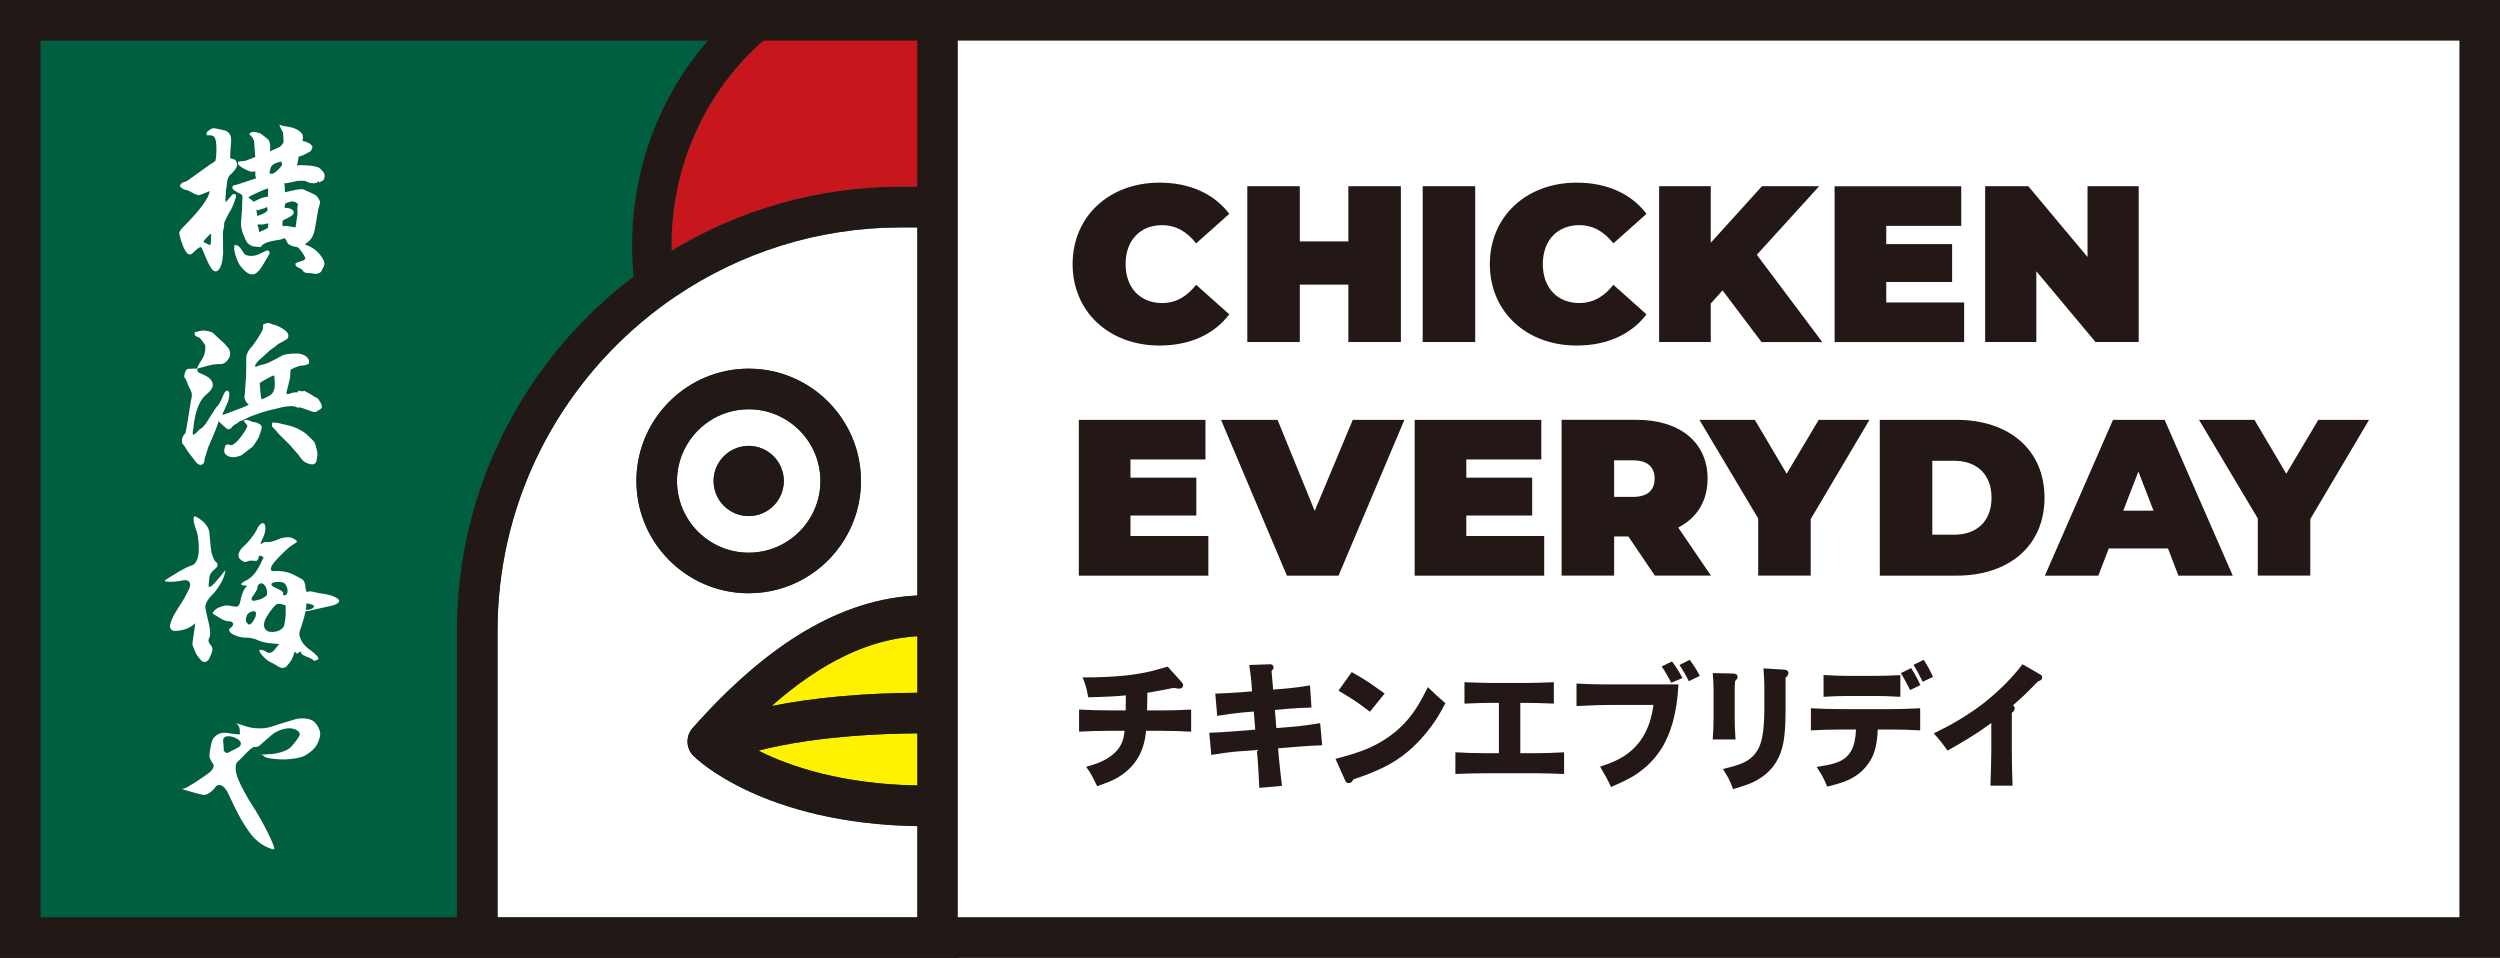 <?xml version="1.0" encoding="UTF-8"?><svg id="_レイヤー_2" xmlns="http://www.w3.org/2000/svg" viewBox="0 0 791.67 303.3"><rect x="0" y="0" width="791.67" height="303.3" fill="#808080" stroke="none"/><defs><style>.cls-1{fill:#fff;}.cls-2{fill:#221815;}.cls-3{fill:#201814;}.cls-4{fill:#c8161d;}.cls-5{fill:#005e41;}.cls-6{fill:#fff100;}.cls-7{fill:#231815;}</style></defs><g id="_レイヤー_1-2"><g><rect class="cls-1" x="6.43" y="6.43" width="778.82" height="290.45"/><path class="cls-3" d="m791.67,303.3H0V0h791.67v303.3ZM12.85,290.45h765.97V12.85H12.85v277.6Z"/><g><rect class="cls-5" x="8.35" y="6.43" width="290.45" height="289.81"/><path class="cls-4" d="m250.14,6.43c-22.51,14.95-37.51,41.34-37.51,71.37,0,.54.03,1.08.04,1.62,21.22-12.86,46.1-20.27,72.67-20.27h14.11V6.43h-49.31Z"/><path class="cls-1" d="m214.08,93.76c-1.9,1.28-3.76,2.61-5.58,3.99-1.84,1.39-3.63,2.82-5.39,4.31-27.84,23.46-45.56,58.56-45.56,97.74v97.09h141.9v-35.4c-1.73.07-3.48.13-5.28.15-.2.02-.4.03-.6.03-.19,0-.37,0-.55,0h-.28s-.24,0-.24,0c-.38,0-.77.02-1.15-.02-49.62-.61-70.88-21.39-71.76-22.27-2.4-2.41-2.51-6.26-.26-8.8,24.15-27.25,47.55-41,71.49-42,.62-.11,1.28-.11,1.92-.07h.02s.02,0,.02,0c.65-.04,1.31-.04,1.94.08,1.58.07,3.16.19,4.73.37v-116.93h-14.11c-26.36,0-50.88,8.02-71.25,21.76Zm23.01,94.1c-19.61,0-35.56-15.95-35.56-35.56,0-10.19,4.31-19.38,11.2-25.87,1.52-1.44,3.17-2.74,4.93-3.89,1.75-1.14,3.59-2.14,5.53-2.97,4.27-1.82,8.97-2.83,13.9-2.83,19.61,0,35.56,15.95,35.56,35.56,0,2.37-.24,4.69-.68,6.93-.41,2.07-1.01,4.07-1.76,6-.78,1.98-1.72,3.87-2.82,5.66-6.26,10.17-17.5,16.96-30.29,16.96Z"/><path class="cls-6" d="m292.9,201.35s-.1,0-.14,0c-.05,0-.1,0-.15,0-.16.02-.32.03-.49.03-15.67.43-31.43,7.73-47.79,22.2,13.37-2.7,30.04-4.21,47.81-4.21,2.46,0,4.89.03,7.3.09v-17.56c-2.02-.28-4.04-.46-6.05-.51-.17,0-.33-.02-.49-.03Z"/><path class="cls-6" d="m254.79,234.79c-5.38.81-10.31,1.79-14.63,2.92,10.02,5.04,26.9,10.84,51.84,11.07.13,0,.26,0,.39.02h.34s.39,0,.39,0c.13,0,.26-.01.39-.02,2.03-.02,4.01-.08,5.94-.17v-16.31c-2.41-.06-4.85-.09-7.3-.09-13.43,0-26.34.92-37.36,2.57Z"/><path class="cls-1" d="m237.09,129.6c-2.34,0-4.61.36-6.74,1.02-2.07.64-4.01,1.58-5.78,2.76-1.74,1.15-3.3,2.54-4.66,4.11-3.44,3.98-5.53,9.16-5.53,14.82,0,12.52,10.19,22.71,22.71,22.71,7.29,0,13.79-3.46,17.95-8.82,1.27-1.64,2.32-3.45,3.11-5.4.79-1.95,1.32-4.03,1.54-6.21.08-.75.11-1.51.11-2.28,0-12.52-10.19-22.71-22.71-22.71Zm11.12,22.71c0,.99-.14,1.94-.38,2.85-.55,2.07-1.67,3.9-3.2,5.31-1.98,1.83-4.63,2.96-7.54,2.96-6.14,0-11.12-4.98-11.12-11.12,0-2.12.61-4.1,1.64-5.79,1.1-1.79,2.68-3.24,4.57-4.17,1.48-.73,3.14-1.15,4.91-1.15,1.24,0,2.43.21,3.54.59,2.59.87,4.75,2.66,6.09,4.99.94,1.63,1.49,3.52,1.49,5.54Z"/><g><path class="cls-1" d="m55.09,181.98c2.12-1.39,4.74-2.75,5.83-3.02,1.09-.27,2-2.38,2.03-4.68.03-2.3-.24-4.9-.59-5.77-.36-.88-.79-2.31-.97-3.19-.17-.88-.09-1.69.18-1.79.27-.11,1.42.55,2.55,1.46,1.13.91,2.12,2.53,2.18,3.59.07,1.07.29,3.43.5,5.25.2,1.82.95,3.72,1.66,4.22.71.49.56,1.43-.35,2.09-.9.65-1.7,1.78-1.78,2.5-.08.72-.2,1.98-.27,2.8-.07.82.82.41,1.99-.9,1.17-1.32,2.52-2.96,3.01-3.64.49-.68.37.19-.26,1.94-.63,1.76-2.25,4.23-3.6,5.51-1.35,1.28-2.34,3.1-2.18,4.05.15.96.66,3.24,1.12,5.08.46,1.84.55,3.8.19,4.35-.36.56-.41,1.33-.11,1.73.3.4.66.9.79,1.11.14.21.26.69.27,1.07,0,.38-.45,1.63-1.02,2.79-.57,1.16-1.71,1.44-2.53.63-.82-.81-1.74-2.16-2.03-3-.3-.84-.62-1.64-.72-1.79-.1-.15.02-1.43.26-2.84.24-1.41.49-3.22.55-4.03.06-.81.36-1.66.67-1.91.31-.24.54-.25.52,0-.03.24-.57,1.05-1.21,1.8-.64.74-2.23,1.64-3.53,1.99-1.3.35-2.8.52-3.32.37-.53-.14-1.02-.68-1.09-1.19-.07-.51.31-1.85.85-2.98.54-1.14,1.59-2.9,2.32-3.93.74-1.03,2.05-3.39,2.91-5.24.86-1.86-.07-3.02-2.07-2.6-2,.43-4.41.57-5.35.31-.94-.26.48-.77,2.6-2.15Zm12.36,11.94c.29-.48.93-1.08,1.41-1.33.48-.26,1.39-.6,2.01-.76.62-.17,1.72-.13,2.45.08.73.21,1.61.25,1.96.08.35-.17.74-.96.86-1.75.12-.8.49-2.07.81-2.82.32-.76.83-1.51,1.14-1.67.31-.16-.02-.31-.73-.34-.71-.03-1.12-.29-.9-.59.21-.3.97-.8,1.69-1.12.72-.32,1.84-1.28,2.51-2.14.66-.86,1.5-2.27,1.88-3.13.37-.86.78-1.64.9-1.74.12-.09-.15-.36-.59-.59-.44-.23-.85-.17-.9.14-.05.31-.17.7-.26.87-.09.17-.26.37-.37.45-.11.08-.69.08-1.3-.01-.6-.09-1.5.06-1.99.34-.49.28-1.48-.2-2.21-1.05-.73-.86-.1-2.61,1.4-3.9,1.5-1.28,3.37-3.71,4.17-5.38.79-1.67,1.85-2.38,2.37-1.58.52.8.31,2.72-.46,4.26-.76,1.54-1,2.43-.52,1.98.48-.45,1.33-.71,1.88-.57.56.13,2.15-.27,3.54-.9,1.39-.63,3.29-.82,4.23-.42.93.4,1.65.88,1.6,1.07-.05.19-.14.37-.2.39-.06.02-.82.52-1.7,1.1-.88.58-3.09,2.69-4.9,4.69-1.82,2-1.97,3.47-.35,3.28,1.62-.19,4.08.19,5.48.84,1.39.66,2.94,1.48,3.44,1.82.5.35.91,1.44.93,2.42.01.98.33,1.64.72,1.47.39-.18,1.15-.18,1.71,0,.55.17,2.36.52,4.01.76,1.66.24,3.48,1.01,4.06,1.7.58.69-.47,1.58-2.34,1.97-1.87.39-4.55.99-5.96,1.33-1.4.34-2.62.48-2.72.3-.09-.17.45-.34,1.21-.38.76-.04,1.58-.33,1.83-.64.25-.32.2-.7-.09-.85-.3-.15-.98-.36-1.52-.45-.54-.09-.85-.05-.7.09.16.14.01,1.47-.32,2.96-.33,1.48-1.09,4.01-1.68,5.63-.59,1.62.73,4.19,2.92,5.73,2.2,1.54,3.47,3,2.83,3.27-.64.26-1.18.47-1.2.47-.02,0-.2-.18-.41-.39-.21-.22-1.16-.68-2.11-1.02-.95-.34-1.67-.86-1.6-1.16.07-.3.04-.42-.15-.38-.19.04-.59.26-.89.48-.3.22-.63.11-.74-.26-.11-.36-.32-.19-.48.38-.16.57-.51,1.45-.78,1.96-.26.5-.96,1.44-1.55,2.07-.59.63-1.72.71-2.52.17-.8-.54-2.03-1.23-2.73-1.53-.7-.3-1.88-1.31-2.62-2.23-.74-.93-1.15-1.68-.38-1.61.77.08,1.53.33,1.69.56.16.23.7.41,1.2.41.5,0,1.28-.57,1.73-1.26.45-.68,1.02-1.31,1.27-1.41.25-.09-.82-.24-2.36-.33-1.54-.09-3.57-.56-4.51-1.05-.94-.49-2.64-.84-3.77-.78-1.14.06-2.98-.43-4.09-1.07-1.11-.65-1.47-1.52-.81-1.92.67-.41,1.08-1.1.91-1.52-.17-.43-.72-.72-1.22-.65-.5.07-1.64-.29-2.53-.8-.88-.52-1.88-1.12-2.22-1.36-.33-.24-.66-.18-.37-.66Zm13.22,1.91c.64-1.31.5-2.34-.34-2.29-.83.05-1.74.56-2.04,1.13-.29.57-.49,1.39-.44,1.81.05.43.44.99.87,1.25.43.26,1.31-.59,1.95-1.9Zm1.29-5.91c.91-.27,1.97-.84,2.35-1.26.38-.42.36-1.55-.03-2.52-.39-.97-1.18-1.6-1.74-1.4-.57.19-1.01.7-.99,1.14.02.43-.42,1.41-.99,2.16-.57.76-.99,1.49-.94,1.62.05.13.29.45.43.56.14.11,1-.03,1.91-.3Zm3.68,10.17c2.07.2,4.03-.76,4.36-2.13.32-1.37.54-3.4.48-4.49-.06-1.1-.05-1.9.02-1.79.07.11-.23.03-.67-.17-.44-.2-1.31-.32-1.94-.26-.63.06-2.24,1.99-3.58,4.29-1.34,2.31-.74,4.35,1.33,4.55Zm1.63-13.95c1.58.66,2.67,1.45,2.42,1.76-.25.31-.04.59.45.62.5.03.92-.59.94-1.39.02-.8-.4-1.86-.92-2.36-.53-.5-2.04-.66-3.36-.36-1.32.3-1.1,1.08.47,1.74Z"/><path class="cls-1" d="m58.27,249.72c.35-.07,1.65-.77,2.9-1.56,1.25-.79,3.4-2.24,4.77-3.22,1.37-.98,2.07-2.35,1.54-3.04-.52-.69-1.04-1.71-1.14-2.26-.1-.56.21-2.64.69-4.63.49-1.99,2.68-3.31,4.88-2.92,2.21.39,4.03.56,4.05.39.02-.17,0-.88-.06-1.58-.05-.7-.54-1.5-1.07-1.78-.54-.28.87.14,3.13.91,2.26.78,5.81.83,7.9.11,2.09-.72,5.56-1.79,7.71-2.38,2.15-.59,4.83-.22,5.95.82,1.11,1.04,1.96,2.83,1.89,3.98-.08,1.15-.73,2.89-1.43,3.87-.7.99-2.37,2.33-3.69,2.98-1.31.64-4.48,1.13-7.04,1.07-2.55-.06-4.98-.43-5.39-.81-.41-.39-1.02-.72-1.35-.74-.33-.02-.59,0-.59.06,0,.04,1.89-.06,4.19-.23,2.3-.18,4.97-1.13,5.94-2.12.97-1,2.21-2.62,2.74-3.6.54-.98-.52-2.05-2.37-2.36-1.85-.32-4.75.64-6.47,2.13-1.71,1.49-3.43,2.98-3.82,3.33-.39.34-1,.5-1.37.37-.36-.14-1.45.59-2.42,1.62-.97,1.04-2.41,2.48-3.21,3.21-.79.73-.64,3.21.34,5.52.98,2.31,2.92,5.89,4.3,7.96,1.39,2.07,3.62,5.99,4.97,8.71,1.35,2.71,2.3,5.11,2.12,5.33-.18.21-1.45-.16-2.81-.83-1.36-.66-3.27-2.2-4.24-3.41-.98-1.21-2.58-3.62-3.57-5.35-.99-1.74-2.76-5.31-3.95-7.95-1.18-2.63-3.04-3.53-4.13-2.01-1.09,1.53-2.85,2.61-3.89,2.39-1.04-.21-3.05-.74-4.46-1.17-1.41-.42-2.49-.75-2.38-.72.11.03.47,0,.83-.07Zm16.92-12.87c1.72-.86,1.39-2.31-.73-3.22-2.11-.9-3.83-.56-3.8.78.03,1.33.23,2.68.23,2.72,0,.06-.03.24-.07.4-.05.17.18.46.5.66.32.19.62.33.66.28.05-.04,1.49-.78,3.2-1.63Z"/><path class="cls-1" d="m79.76,86.89c-1.76,0-3.71-2.77-3.93-3.09-.45-.61-1.94-4.14-1.64-5.7l.11-.59.58.14c.82.2,1.04.54,2.5,2.75.03.08.8.64,2.07.64.97,0,1.88-.21,2.69-.61,1.7-.85,1.87-.9,2.34-1.06l.39-.13.48.62-.03.53-.62,1.07q-2.55,4.43-2.92,4.43c-.77.78-1.01.98-2.02.98Zm20.1-.16c-.16,0-.67-.08-1.12-.16-.27-.05-.68-.1-.71-.1-.85,0-1.31-.01-1.8-.36-.1-.09-.36-.41-.59-.69-.26-.28-.69-.48-1.06-.66-.28-.14-.85-.45-.85-.45l-.2-.83.33-.22c.23-.15.65-.29,1.33-.49.33-.1.64-.19.76-.25.67-.41.74-.6.75-.65,0-.67-1.88-3.26-2.38-3.55-1.87-.31-3.04-.83-3.35-1.53-.14-.34-.65-1.27-.86-1.42.04.07-1.17.45-1.34.52-1.87.27-5.06.7-6.01,2.08l-.2.29-.92-.1c-1.11-.08-1.61-.13-1.88-.27-1.53-.76-1.74-1.27-2.75-3.7-.44-1.08-.77-2.93-.71-3.53l.36-4.48.11-4.23c-.15-.13-.31-.29-.53-.51-2.74-1.28-2.66-1.79-2.62-2.07v-.44l.43-.23,1.03-.26c.47-.11,1.72-.55,2.92-.96,1.1-.38,2.16-.75,2.56-.85.28-.06.43-.09.52-.13-.22-.69-.23-.9-.23-1.59,0-.29,0-.48,0-.65-.13.02-1.07.13-1.18.13-.71,0-4.29-1.74-4.29-2.59v-.57l.77-.15q1.23,0,2.01-.32c.39-.13,2.42-.92,2.7-1.1h0s-.08-.52-.11-.81l-.25-3.62c-.09-.93-.14-.98-.3-1.13-.19-.52-.2-.56-.88-1.24l-.41-.41.42-.4c.2-.19.67-.31.91-.31.31,0,1.99.3,2.42.64.11.1.33.26.6.46,1.19.89,1.75,1.34,1.93,1.7.43.92.42,1.52.32,3.43.5-.34,2.19-1.01,2.9-1.37.57-.26,1.39-1.23,1.39-1.77,0-.2-.1-2.41-.15-2.76-.03-.17-.33-.7-.47-.95-.13-.23-.23-.42-.27-.51l-.47-1.11,1.15.34c.21.06.71.15,1.26.24,1.11.19,1.8.32,2.12.46,1.09.41,2.97,1.35,2.97,2.79,0,.11-.13,1.2-.14,1.33,1.35.18,3.14,1.05,3.14,1.97,0,.4-.5,1.15-.63,1.28-.13.13-.34.23-.78.41-.16.08-1.18.64-1.26.7-.29.16-.58.24-.88.33-.25.07-.76.21-.84.34-.19,1.36-.24,1.62-.42,2.37l-.08.41c.08-.04.2-.06.31-.08.35-.06.7-.11.81-.11l1.92.1c1.32,0,3.12.34,3.92.73.88.67,1.81,1.61,1.81,2.63,0,.39-.1.74-.37,1.29l-1.35.78-.36-.53-.25.53c-.88.23-1.01.26-1.13.26-.4,0-1.2-.11-1.66-.3-1.13-.51-1.15-.52-2.05-.52h-1.34l-1.61.36c-1.74.38-1.93.41-2.06.41-.25,0-.54,0-.62.02.1.44.13.85.15,1.26.02.44.05,1.44.06,1.57.38-.08.87-.19,1.39-.31,1.58-.35,2.64-.59,3.1-.59.58-.08.79-.1.88-.1.46,0,4.18,1.81,4.21,1.83.67.48,1.53,1.6,1.53,2.41,0,.28-.14.78-.38,1.57-.09.31-.18.58-.2.69l-.68,4.03c-.56,3.52-.85,5.33-3.6,6.98,4.62,1.48,6.29,5.22,6.29,6.15,0,.5-.93,2.3-1.1,2.47-.21.39-1.13.73-1.8.73Zm-15.75-15.82c-.5.12-.69.17-.84.17-.92,0-1.64,0-1.8.06l.34.9c.04.05.1.4.18.95.04.24.07.45.09.54.22-.2,2.23-.87,2.82-1.48-.06-.35.02-.75.12-1.13l-.13-.18c-.18.03-.55.12-.79.18Zm6.23.61c.45,0,.98.1,1.5.2.75.14,1.48.29,1.75.29-.03-.02.11-.39.27-1.82,0-.2.1-.88.2-1.51.08-.49.16-.95.16-1.11l-.05-1.58c0-.1.15-1.3.16-1.41-.1-.26-1.21-.82-1.7-.82-.35,0-2,.44-2.29.71-.1.15-.2.75-.2,1.36.1,0,.2,0,.29,0,1.6,0,2.6.72,2.6,1.41,0,.78-1,1.4-2.73,2.19-.5.21-.89.34-.89,1.48,0,.09,0,.13.15.82.2-.12.47-.17.78-.17Zm-8.83-3.1c.64-.25,1.81-.73,1.98-.83q1.22-.61,1.22-1.11c0-.46-.04-.66-.14-.98l-.56.36c-.2.03-.9.26-1.47.44-.84.27-.91.29-1.04.29l-.35-.28c.03.12.28,1.73.35,2.12Zm-1.05-4.47c-.13-.09.6-.44,1.08-.67.73-.35,1.16-.55,1.39-.61.83-.26,1.35-.35,1.92-.4.04-.42.07-.95.07-1.58,0-.41-.01-.75-.04-1.05-1.43.42-5.13,2.16-5.65,2.47l-.12.06-.38.28h-.16c.33.24,1.79,1.44,1.9,1.51Zm5.93-8.93c1.35-.64,2.82-2.47,2.94-2.81-.01-.22-.2-.98-.27-1.15l-.17.16c-.5,0-1.99.59-2.23.76-.25.17-.46.41-.78.77-.18.34-.5,1.34-.5,2.14-.18.13.04.13.43.13h.04c.07,0,.47,0,.54-.01Zm-18.16,30.88c-.37,0-1.15,0-2.74-3.59l-1.5-3.57c-.19-.41-.28-.48-.3-.48-.68,0-1.24.49-2.35,1.6-.6.6-.84.73-1.28.73-1.81,0-3.3-6.55-3.3-6.61,0-.44.18-.81.73-1.53.22-.27,1.23-1.29,1.45-1.51,3.58-3.59,7.41-8.22,7.42-10.44-.03.05-.62.29-1.19.52-.67.27-1.31.52-1.41.55-.2.15-.41.17-.97.21l-.26.02-.28-.18c-.38-.07-.62-.2-2.66-1.29-.1-.04-.32-.09-.55-.14-.4-.09-.63-.14-.78-.22-.22-.11-.39-.22-.95-.61l-.24-.17v-.58l.23-.38.62-.47c.71-.15,1.23-.38,1.34-.47l6.99-5.01.47-.3c.51-.32,1.28-.8,1.45-.96.11-.3.37-1.33.37-3.7,0-4.43-.85-4.45-2.55-4.49h-.55v-.84l.21-.27c1.05-.85,1.36-1.11,2.06-1.11.32,0,1.01.15,1.88.35l.59.13c1.07.16,3.02.45,3.02,3.4l-.03.54c-.08,1.12-.28,3.81-.28,4.42,0,.22,0,.6.19.73.05.01.36.1.66.19.36.11.7.22.81.27.49.79.57,1.07.57,1.34,0,1.24-1.19,2.45-2.09,3.25q-.88.79-1.04,1.99l-.45,3.31c-.02.14-.02.36-.02.56,0,.46,0,.63-.05.77,0,0-.02.22-.06.45-.07.75.04,1.57.17,1.75.04-.2,1.07-1.38,1.45-1.82.28-.32.51-.58.63-.67l.24-.2.78.25.06.55c-.12.59-.82,3.2-2.11,5.07-.22.28-.77,1.47-1.11,2.19-.23.49-.42.9-.52,1.07.07.05-.09,1.4-.14,1.77-.04.2-.17.73-.27,1.12l.07,6.8c0,.18,0,.29-.16,1.25.11.45-.33,2.9-1.21,3.95-.39.46-.79.55-1.05.55Zm-1.71-11.73c-.26.19-1.99,1.97-2.12,2.43.18.12,1.72.93,2.1,1.05.33-.01.34-1.73.34-3.57-.11.02-.23.06-.32.09Z"/><path class="cls-1" d="m63.51,147.22c-.66,0-1.18-.59-1.4-.85l-2.57-3.3-.5-.8c-.29-.47-.62-1.01-.74-1.16-.54-.54-.69-.78-.69-1.59,0-1.07.41-1.57,1.08-2.3.12-.27.47-2.32.61-3.09l1.1-6.84c.11-.39.34-1.77.36-1.96l-.03-.72-.4-1.11c-.78-1.54-.91-1.82-1.05-2.32-.39-1.05-.42-1.11-.71-1.43l-.14-.16-.1-.48s.24-1.77.84-2.14c.22-.12.56-.24,2.12-.24h1.06s.47-1.05.47-1.05c.1-.22.43-.75.78-1.32.31-.5.84-1.33.91-1.53.34-.88.63-2.32.49-3.47-.68-1.19-1.71-2.35-1.96-2.49-.66-.21-1.52-.49-1.39-1.29l.06-.38.38-.08c1.31-.33,1.75-.43,1.97-.43l.56-.03.94.13c1.31.3,1.62.4,1.8.59l3.86,3.55,1.29,1.55c.29.7.39,1.15.39,1.5,0,1.31-1.34,3.31-3,3.31-2.19,0-2.54.08-6.41,1.17l-1.11.31.18.53c0,.47,0,.55.68.82,2.13.92,4.13,1.79,4.13,3.78,0,1.26-1.09,2.22-2.36,3.33-.21.17-2.1,1.77-3.13,6.25-.46,2.15-.51,2.41-.71,4.68,0,.08-.03.24-.12.6-.09.66.03.84.07.88.56-.03,1.14-.67,1.55-1.14.22-.26.55-.51,1.07-.89.24-.17.45-.33.53-.41.08-.08.9-1.07,1.07-1.26l.1-.24,3.05-4.75c.59-.42,1.41-1.82,1.75-2.73.77-1.82.88-2.07,1.39-2.36l.38-.22.47.48.15.54c0,.56-.21,2.05-.51,2.71l-1.76,3.97s.03,0,.05,0c.4,0,1.36-.36,2.37-.76l4.24-1.6c1.21-.47,1.64-.78,1.78-.97-.06-.01-.15-.05-.25-.1-.68-.29-1.18-1.87-1.18-2.13,0-.13.03-.29.12-.67l.35-4.84c0-.16.11-1.89.11-2.04,0-5.35.04-5.49.07-5.59.49-1.38.7-1.77,1.93-3.11.19-.22,2.26-3.07,3.16-5.02.21-.41.21-.67.21-1.37v-.41l.39-.13c.77-.27.96-.34,1.21-.34s.38.05.96.28l.5.23s.03,0,.05,0c.65,0,4.89,1.66,4.89,3.52,0,.84-.29,1.04-1.12,1.49-2.16,1.18-2.33,1.27-2.82,1.76-.29.2-1.96,1.47-2.23,1.65l-.12.17-3.15,2.84c-.26.22-1.05,1.22-1.1,1.52,0,.16.14.48.22.56-.08-.09.45-.3.74-.41.33-.13.62-.24.74-.26,2.03-.39,2.48-.64,6.77-2.96.84-.48,2.52-.71,5.18-.71.19,0,2.08.29,2.96,1.35.39.46.54,1.01.44,1.59l-.05.3-.28.12c-.91.39-1.13.46-2.53.51-.29.06-2.6.98-2.91,1.2-.06.15-.11.46-.22,2.65l-1,4.11-.14.49c-.1.49.38.54.47.54.16,0,.33-.06,1.58-.48.19-.05.48-.08,1.63-.08l-.09-.25.22-.28,1.06.21c.16,0,.5-.05.59-.07l.28-.09.25.18c.14.11.57.32.95.51.39.2.74.38.84.46.98.68,1.13.77,1.84,1.06.58.25,1.6,2.16,1.6,2.54,0,.9-.55,1.14-.91,1.3l-.86.58-.5.08c-.46,0-1.33-.31-2.71-.82-.69-.25-1.63-.6-1.85-.62l-.92.04c-.84-.42-.91-.46-2.07-.46-.36,0-2.04.15-2.54.29l-4.31,1.04c-2.24.56-4.6,1.43-6.18,2.04-.16.06-.51.24-.91.44-1.33.67-1.94.95-2.29.99-.35.26-.49.35-.93.74-.33.18-.47.24-.71.38l-.52.45-.66.71-.65.26c-.44,0-.91-.41-2.13-1.57-.4-.38-1.01-.96-1.18-1.05.2.11-.13.99-.68,2.43l-.42,1.11h-.07l-.19.59-1.78,4.13-.81,2.63c-.2.59-.32.94-.35,1.04.01.39.01,1.95-1.33,1.95Zm23.3-28.32c-.68,0-4.1,2.01-4.58,2.44l.19,2.32c.21,2.11.3,2.65.35,2.78.48-.05,2.77-1.1,3.36-1.77.61-.74.89-1.64.89-2.88,0-.69-.09-1.95-.13-2.58l-.07-.32Zm12.14,28.16c-.74,0-2.25-.41-3.14-1.3-.19-.18-.65-.81-.99-1.29l-.34-.47-2.57-2.98c-.24-.28-.88-.9-1.59-1.59-1.42-1.39-2.46-2.41-2.75-2.87-.17-.2-1.06-1.15-1.26-1.35l-.22-.22.06-.71.1-.47,1.57.07,3.93.94c.9.2,2.97.93,5.01,2.42.48.39,2.54,2.36,2.72,2.63.54.9,1.08,3.65,1.08,3.93,0,.17-.32,2.14-.39,2.36-.19.46-.62.9-1.21.9Zm-25.22-2.27c-.86,0-2.73-.51-2.73-2.01,0-.29.01-.45.33-1.6l.25-.25.58-.24c.5.17.87.28,1.06.28,1.49,0,5.11-5.07,5.11-6.25-.34-.42-.52-.53-.78-.93l-.41-.62.71-.23h.19l.79.19.97.4,1.36.28c1.04.41,1.72.74,1.72,1.53,0,.39-.24,1.23-.84,2.88-.14.47-1.8,3.06-2.12,3.3l-3.3,2.53c-.68.54-2.49.74-2.88.74Z"/></g><g><path class="cls-2" d="m267.38,170.9c1.1-1.79,2.04-3.68,2.82-5.66.75-1.93,1.35-3.93,1.76-6,.45-2.24.68-4.56.68-6.93,0-19.61-15.95-35.56-35.56-35.56-4.93,0-9.62,1.01-13.9,2.83-1.94.83-3.79,1.83-5.53,2.97-1.76,1.15-3.41,2.45-4.93,3.89-6.89,6.49-11.2,15.68-11.2,25.87,0,19.61,15.95,35.56,35.56,35.56,12.79,0,24.03-6.79,30.29-16.96Zm-53-18.59c0-5.66,2.09-10.84,5.53-14.82,1.36-1.57,2.92-2.96,4.66-4.11,1.77-1.18,3.71-2.11,5.78-2.76,2.13-.66,4.39-1.02,6.74-1.02,12.52,0,22.71,10.19,22.71,22.71,0,.77-.04,1.53-.11,2.28-.22,2.17-.75,4.26-1.54,6.21-.79,1.95-1.84,3.76-3.11,5.4-4.16,5.36-10.65,8.82-17.95,8.82-12.52,0-22.71-10.19-22.71-22.71Z"/><path class="cls-2" d="m247.83,155.16c.24-.91.38-1.86.38-2.85,0-2.02-.55-3.91-1.49-5.54-1.34-2.33-3.5-4.12-6.09-4.99-1.11-.37-2.3-.59-3.54-.59-1.76,0-3.43.42-4.91,1.15-1.89.93-3.47,2.38-4.57,4.17-1.03,1.69-1.64,3.67-1.64,5.79,0,6.14,4.98,11.12,11.12,11.12,2.91,0,5.56-1.13,7.54-2.96,1.52-1.41,2.65-3.24,3.2-5.31Z"/><path class="cls-2" d="m0,0v303.3h303.3V0H0Zm290.45,59.15h-5.11c-26.57,0-51.45,7.41-72.67,20.27,0-.54-.04-1.08-.04-1.62,0-26.11,11.34-49.47,29.1-64.95h48.73v46.3ZM12.85,12.85h211.32c-14.9,17.19-24,39.97-24,64.95,0,3.31.16,6.57.47,9.79-33.96,25.7-55.94,66.43-55.94,112.2v90.66H12.85V12.85Zm144.7,277.6v-90.66c0-39.17,17.72-74.28,45.56-97.74,1.76-1.48,3.55-2.92,5.39-4.31,1.82-1.38,3.68-2.71,5.58-3.99,20.37-13.73,44.89-21.76,71.25-21.76h5.11v116.58c-23.82,1.12-47.1,14.86-71.12,41.97-2.25,2.54-2.14,6.39.26,8.8.88.88,21.9,21.4,70.87,22.25v28.84h-132.9Zm132.9-71.07c-17.13.09-33.18,1.59-46.12,4.2,15.78-13.95,30.99-21.22,46.12-22.11v17.91Zm-35.66,15.41c10.55-1.58,22.84-2.48,35.66-2.56v16.51c-24.08-.46-40.48-6.1-50.29-11.03,4.32-1.13,9.24-2.12,14.63-2.92Z"/></g></g><g><path class="cls-7" d="m339.66,83.64c0-15.15,11.63-25.8,27.49-25.8,9.66,0,17.27,3.52,22.13,9.87l-10.5,9.37c-2.89-3.67-6.34-5.78-10.78-5.78-6.91,0-11.56,4.79-11.56,12.33s4.65,12.33,11.56,12.33c4.44,0,7.89-2.11,10.78-5.78l10.5,9.37c-4.86,6.34-12.48,9.87-22.13,9.87-15.86,0-27.49-10.64-27.49-25.8Z"/><path class="cls-7" d="m443.61,58.97v49.34h-16.63v-18.18h-15.37v18.18h-16.63v-49.34h16.63v17.48h15.37v-17.48h16.63Z"/><path class="cls-7" d="m450.52,58.97h16.63v49.34h-16.63v-49.34Z"/><path class="cls-7" d="m471.78,83.64c0-15.15,11.63-25.8,27.49-25.8,9.66,0,17.27,3.52,22.13,9.87l-10.5,9.37c-2.89-3.67-6.34-5.78-10.78-5.78-6.91,0-11.56,4.79-11.56,12.33s4.65,12.33,11.56,12.33c4.44,0,7.89-2.11,10.78-5.78l10.5,9.37c-4.86,6.34-12.47,9.87-22.13,9.87-15.86,0-27.49-10.64-27.49-25.8Z"/><path class="cls-7" d="m545.48,91.96l-3.74,4.16v12.19h-16.35v-49.34h16.35v17.9l16.21-17.9h18.11l-19.73,21.71,20.72,27.63h-19.24l-12.33-16.35Z"/><path class="cls-7" d="m621.98,95.77v12.55h-41.02v-49.34h40.1v12.55h-23.75v5.78h20.86v11.98h-20.86v6.48h24.67Z"/><path class="cls-7" d="m677.26,58.97v49.34h-13.67l-18.75-22.41v22.41h-16.21v-49.34h13.67l18.75,22.41v-22.41h16.21Z"/></g><g><path class="cls-7" d="m382.65,169.74v12.55h-41.02v-49.34h40.1v12.54h-23.75v5.78h20.86v11.98h-20.86v6.48h24.67Z"/><path class="cls-7" d="m444.73,132.95l-20.86,49.34h-16.35l-20.86-49.34h17.9l11.77,28.83,12.05-28.83h16.35Z"/><path class="cls-7" d="m489,169.74v12.55h-41.02v-49.34h40.1v12.54h-23.75v5.78h20.86v11.98h-20.86v6.48h24.67Z"/><path class="cls-7" d="m515.65,169.88h-4.51v12.4h-16.63v-49.34h23.75c13.74,0,22.48,7.19,22.48,18.61,0,7.12-3.38,12.47-9.3,15.51l10.36,15.22h-17.76l-8.39-12.4Zm1.55-24.1h-6.06v11.56h6.06c4.58,0,6.77-2.18,6.77-5.78s-2.19-5.78-6.77-5.78Z"/><path class="cls-7" d="m573.39,164.38v17.9h-16.63v-18.11l-18.61-31.22h17.55l10.08,17.06,10.15-17.06h16.07l-18.61,31.43Z"/><path class="cls-7" d="m595.27,132.95h24.32c16.49,0,27.84,9.37,27.84,24.67s-11.35,24.67-27.84,24.67h-24.32v-49.34Zm23.61,36.37c6.98,0,11.77-4.16,11.77-11.7s-4.79-11.7-11.77-11.7h-6.98v23.4h6.98Z"/><path class="cls-7" d="m686.53,173.69h-18.75l-3.31,8.6h-16.92l21.57-49.34h16.35l21.57,49.34h-17.2l-3.31-8.6Zm-4.58-11.98l-4.79-12.4-4.79,12.4h9.59Z"/><path class="cls-7" d="m731.6,164.38v17.9h-16.63v-18.11l-18.61-31.22h17.55l10.08,17.06,10.15-17.06h16.07l-18.61,31.43Z"/></g><path class="cls-7" d="m356.47,224.96v-.14c0-.85.02-2.4.05-4.62-2.9.31-6.87.5-11.9.6-.27-1.4-.52-2.5-.73-3.3-.21-.73-.56-1.72-1.05-2.98,5.22,0,9.83-.21,13.83-.64,2.56-.28,5.11-.7,7.65-1.28,1.22-.3,3.04-.81,5.45-1.51l4.49,4.99c.27.31.41.61.41.92,0,.21-.09.44-.27.69s-.52.37-1.01.37c-.43,0-1.01-.08-1.74-.23-2.93.61-5.71,1.13-8.33,1.56v1.69c-.03,1.31-.06,2.61-.09,3.89h4.49c2.96,0,6.12-.09,9.48-.27v7c-3.36-.18-6.52-.27-9.48-.27h-4.81c-.27,3.08-1.02,5.75-2.24,8.01-1.71,3.08-4.26,5.51-7.65,7.28-1.22.64-3.08,1.39-5.59,2.24-.64-1.34-1.18-2.41-1.6-3.21-.4-.76-1.02-1.74-1.88-2.93,1.62-.46,2.85-.85,3.69-1.17.84-.32,1.64-.69,2.4-1.12,3.27-1.83,5.19-4.2,5.77-7.1.12-.64.23-1.31.32-2.01h-4.35c-3.48,0-6.84.09-10.07.27v-7c3.23.18,6.59.27,10.07.27h4.72Z"/><path class="cls-7" d="m403.16,218.37l4.03-.32c1.89-.15,4.44-.49,7.65-1.01l.46,7.01c-2.75.09-5.31.23-7.69.41l-3.89.37.46,5.72,6.27-.5c1.89-.18,4.43-.53,7.6-1.05l.64,7c-2.99.12-5.56.27-7.69.46l-6.27.5.32,3.66c.21,2.26.52,5.01.92,8.24l-7.19.64c-.18-3.97-.34-6.75-.46-8.33l-.32-3.66-6.73.5c-1.98.18-4.55.53-7.69,1.05l-.64-7c2.81-.12,5.39-.27,7.74-.46l6.82-.55-.46-5.72-3.85.32c-2.04.18-4.62.54-7.74,1.05l-.6-7.05c2.75-.09,5.33-.23,7.74-.41l3.89-.32-.18-2.66c-.15-1.65-.38-3.54-.69-5.68l6.64-.23c.28-.03.52.06.73.27.21.18.32.41.32.69,0,.37-.21.76-.64,1.19l.5,5.86Z"/><path class="cls-7" d="m422.91,240.3c4.15-1.07,7.43-2.11,9.84-3.11,5.16-2.17,9.43-5.19,12.82-9.07,1.53-1.77,2.85-3.65,3.98-5.63.76-1.31,1.63-2.95,2.61-4.9,1.95,1.92,3.8,3.62,5.54,5.08-.98,1.86-1.77,3.29-2.38,4.28-.61.99-1.33,2.04-2.15,3.14-3.75,5.1-8.07,9.04-12.96,11.81-2.78,1.59-6.67,3.24-11.68,4.94-.3.76-.79,1.14-1.46,1.14-.49,0-.82-.21-1.01-.64l-3.16-7.05Zm.96-21.61l4.17-5.86c2.14,1.19,4.01,2.32,5.63,3.39,1.25.85,2.85,1.98,4.81,3.39l-4.67,5.77c-2.23-1.71-4.12-3.07-5.68-4.07-1.04-.67-2.46-1.54-4.26-2.61Z"/><path class="cls-7" d="m481.43,222.58v15.93h5.31c2.2,0,5.05-.09,8.56-.28v6.87c-3.39-.15-6.24-.23-8.56-.23h-16.67c-2.96,0-6.03.08-9.2.23v-6.87c3.27.18,6.33.28,9.2.28h4.58v-15.93h-3.07c-1.65,0-4.26.08-7.83.23v-6.78c3.57.15,6.18.23,7.83.23h12.41c1.71,0,4.39-.08,8.06-.23v6.78c-3.66-.15-6.35-.23-8.06-.23h-2.56Z"/><path class="cls-7" d="m510.17,249.23c-.58-1.28-1.13-2.38-1.65-3.3-.34-.61-.95-1.66-1.83-3.16,1.68-.55,2.98-1.02,3.92-1.42.93-.4,1.82-.84,2.68-1.33,5.86-3.3,9.29-8.9,10.3-16.8h-12.91c-2.99,0-6.81.12-11.45.37v-7.14c3.14.18,5.8.27,7.97.27h24.31c-.43,8.91-2.38,15.93-5.86,21.06-2.2,3.27-5.1,5.98-8.7,8.15-1.5.89-3.75,1.98-6.78,3.3Zm16.02-38.18l3.3-1.6c1.31,1.77,2.41,3.53,3.3,5.26l-3.57,1.51c-.95-1.89-1.95-3.62-3.02-5.17Zm5.63-.46l3.25-1.65c1.28,1.71,2.35,3.4,3.21,5.08l-3.48,1.69c-.95-1.89-1.94-3.6-2.98-5.13Z"/><path class="cls-7" d="m542.37,213.15l6.55.14c.49.03.87.18,1.14.46.12.15.18.35.18.59,0,.43-.26.86-.78,1.28-.09.89-.14,1.79-.14,2.7v9.16c0,1.98.09,4.21.27,6.68h-7.23c.18-2.32.27-4.55.27-6.68v-9.29c0-1.31-.09-2.99-.27-5.04Zm3.25,30.36c1.74-.43,3.04-.77,3.89-1.03.85-.26,1.66-.56,2.43-.89,1.31-.64,2.32-1.31,3.02-2.01,1.59-1.5,2.62-3.62,3.11-6.36.43-2.26.64-5.2.64-8.84v-7.28c0-1.13-.09-2.95-.28-5.45l6.68.41c.43.03.76.18,1.01.46.15.15.23.34.23.55,0,.49-.31,1.01-.92,1.56v10.44c0,4.06-.21,7.34-.64,9.84-.89,4.91-3.17,8.64-6.87,11.17-1.53,1.07-3.16,1.89-4.9,2.47-1.13.4-2.53.84-4.21,1.33-.52-1.4-1.02-2.58-1.51-3.53-.4-.7-.96-1.65-1.69-2.84Z"/><path class="cls-7" d="m594.63,231.01c-.15,4.09-.87,7.25-2.15,9.48-1.74,3.05-4.3,5.3-7.69,6.73-1.4.58-3.46,1.21-6.18,1.88-.58-1.44-1.13-2.61-1.65-3.53-.4-.7-.96-1.6-1.69-2.7,2.56-.4,4.43-.78,5.59-1.14,1.31-.4,2.4-.92,3.25-1.56.85-.64,1.56-1.45,2.11-2.43.88-1.59,1.39-3.79,1.51-6.59l.05-.14h-4.26c-3.48,0-6.84.09-10.07.27v-7c3.17.18,6.53.27,10.07.27h15.11c2.99,0,6.13-.09,9.43-.27v7c-3.36-.18-6.5-.27-9.43-.27h-3.98Zm-17.17-10.35v-6.91c2.78.18,5.31.27,7.6.27h9.39c1.65,0,4.09-.08,7.33-.23v6.87c-3.3-.18-5.74-.27-7.33-.27h-9.39c-2.26,0-4.79.09-7.6.27Zm24.49-7.51l3.25-1.6c1.1,1.74,2.08,3.54,2.93,5.4l-3.25,1.56c-1.04-2.08-2.01-3.86-2.93-5.36Zm3.98-2.61l3.25-1.6c1.16,1.8,2.14,3.6,2.93,5.4l-3.25,1.56c-1.01-2.11-1.98-3.89-2.93-5.36Z"/><path class="cls-7" d="m630.58,228.95c-1.04.76-2.04,1.48-3.02,2.15-2.9,1.98-6.52,4.18-10.85,6.59-1.37-1.98-2.82-3.8-4.35-5.45,2.96-1.43,5.54-2.81,7.74-4.12,3.63-2.2,6.52-4.17,8.65-5.91,4.64-3.75,8.55-7.71,11.72-11.86l5.77,3.34c.31.18.46.46.46.82,0,.58-.44,1.01-1.33,1.28-1.59,1.62-2.99,3.02-4.21,4.21-.76.73-1.97,1.82-3.62,3.25l-.09.09c.37.28.55.6.55.96,0,.49-.31.96-.92,1.42v12.54c0,2.59.08,6.11.23,10.53h-7c.15-4.27.24-7.84.27-10.71v-9.16Z"/></g></g></svg>